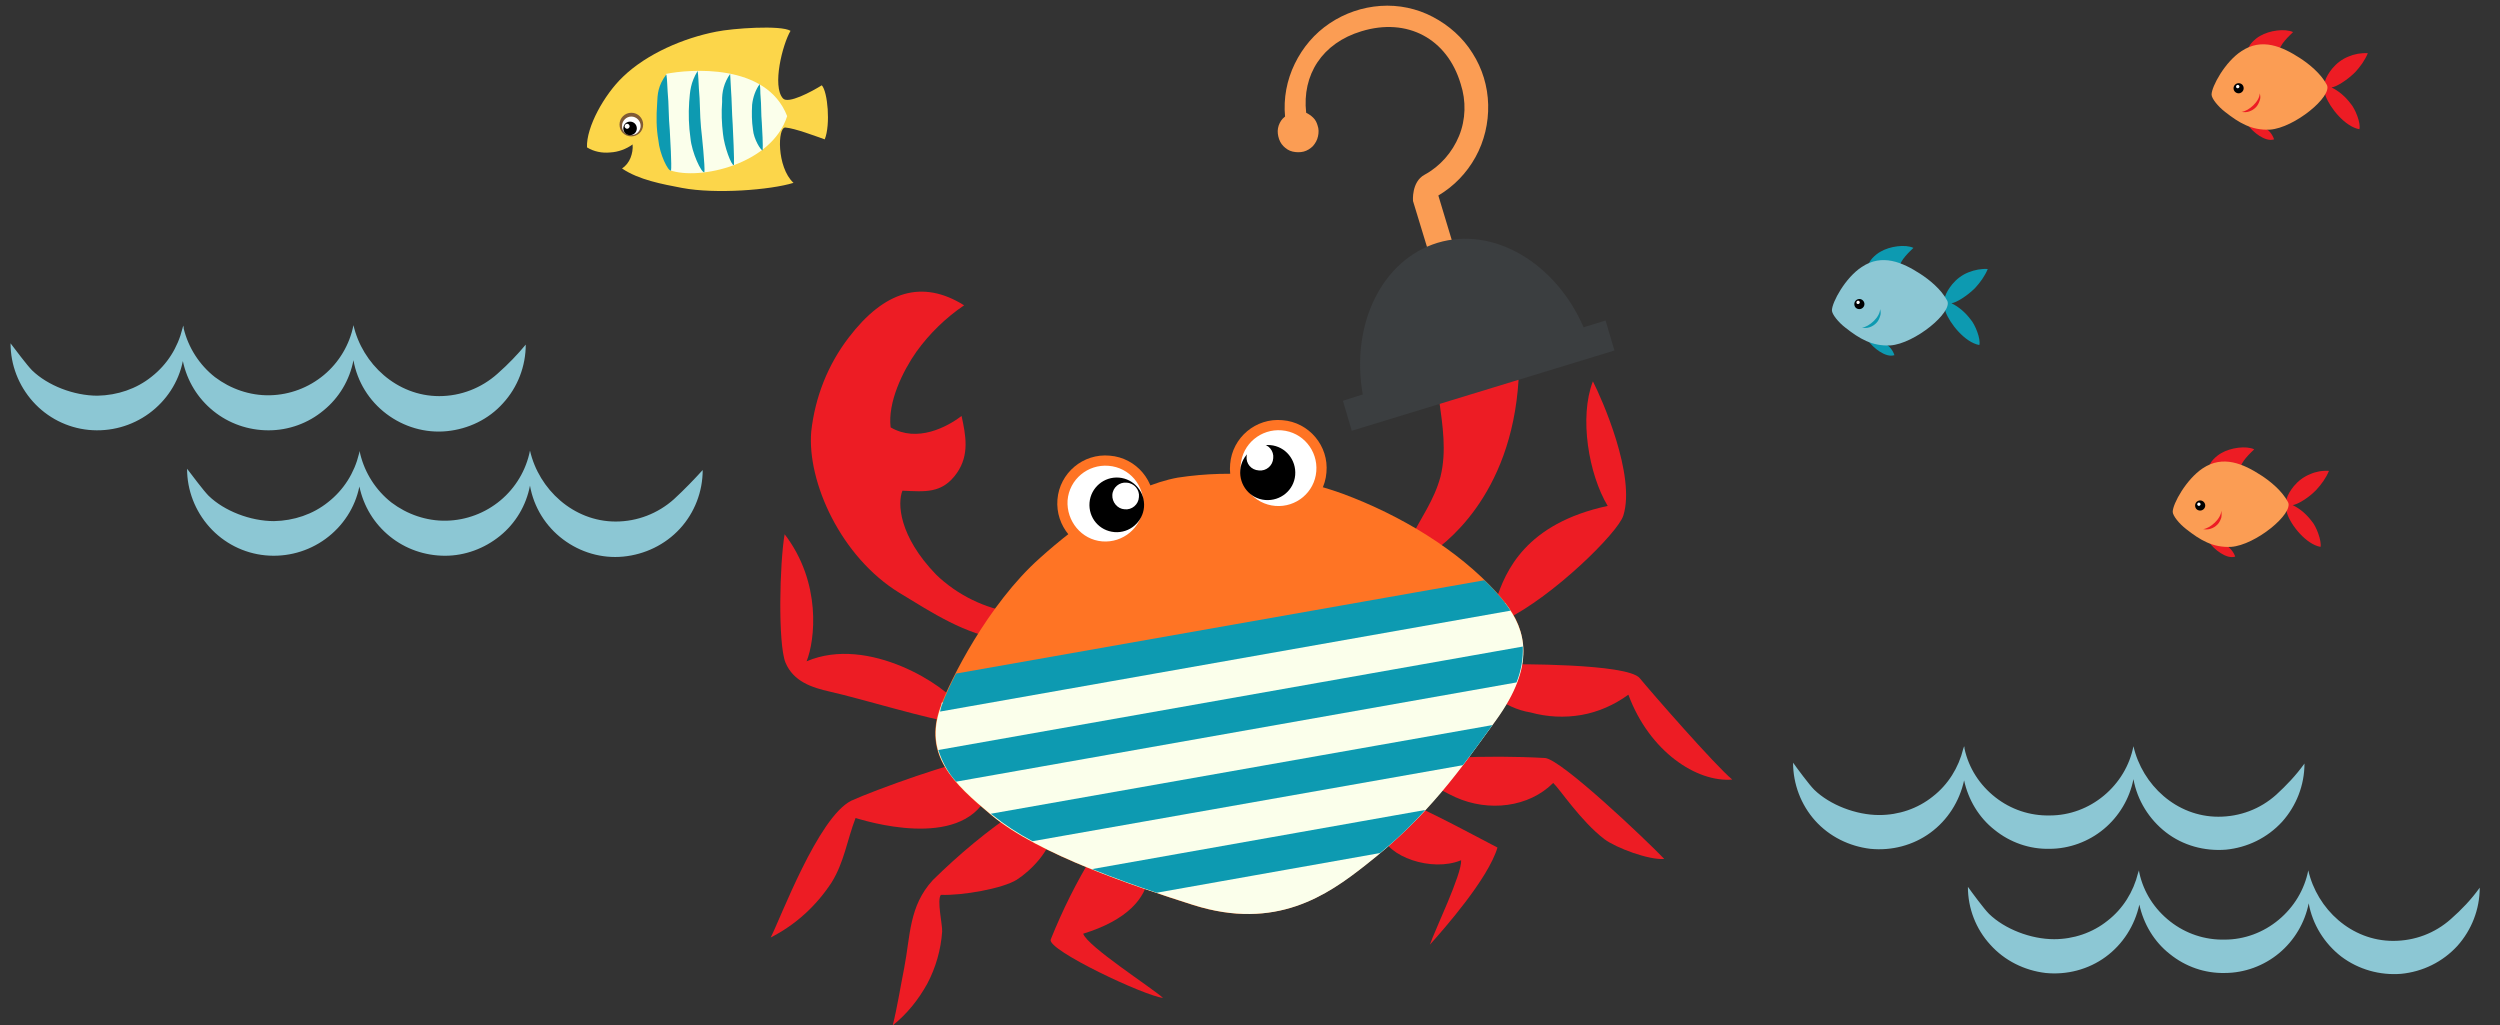 <?xml version="1.0" encoding="UTF-8"?> <!-- Generator: Adobe Illustrator 19.2.1, SVG Export Plug-In . SVG Version: 6.00 Build 0) --> <svg xmlns="http://www.w3.org/2000/svg" xmlns:xlink="http://www.w3.org/1999/xlink" id="Слой_1" x="0px" y="0px" viewBox="0 0 592 242.8" style="enable-background:new 0 0 592 242.8;" xml:space="preserve"><rect x="0" y="0" width="592" height="242.8" fill="#333333" stroke="none"/> <style type="text/css"> .st0{fill:#0D9AB1;} .st1{fill:#8CC7D4;} .st2{fill:#FFFFFF;} .st3{fill:#ED1C24;} .st4{fill:#FB9D54;} .st5{fill:#FCD64A;} .st6{fill:#805B36;} .st7{fill:#FBFFEB;} .st8{fill:#FF7424;} .st9{fill:#3B3E40;} </style> <path class="st0" d="M445.3,59.6c2.2-1.3,5.9-1.8,7.8-0.9c-0.7,0.7-3.3,3-3.3,4.7c-2.5-0.5-4.8-0.9-7.3-0.2 C442.2,61.9,444.2,60.2,445.3,59.6z"></path> <path class="st0" d="M448.6,84.1c-2.1,0.7-5.1-1.8-6.2-3.4c0-0.4,3.6,0.4,3.9,0.6C447.4,81.9,448.2,82.9,448.6,84.1z"></path> <path class="st0" d="M470.7,63.7c-0.7,1.7-1.8,3.2-3,4.5c-1.9,1.9-4.5,3.5-5.6,3.6c1.8,0.9,3.3,2.2,4.5,3.8c1.1,1.2,2.5,4.7,2.1,6.1 c-3.4-0.6-7-5.1-8-7.9c-0.9-2.6,0-4.5,1.6-6.5c1-1.2,2.3-2.2,3.8-2.8C467.6,63.9,469.2,63.6,470.7,63.7z"></path> <path class="st1" d="M440.9,63.2c4.8-3.2,9.6-1.1,13.9,1.7c2,1.3,4.9,3.6,6.3,6.3c1.4,2.7-7.7,10.2-13.5,10.6 c-4.3,0.2-7.3-1.6-10.6-4.2c-1.7-1.3-3.2-3.2-3.2-4.1C433.8,71.6,437,65.7,440.9,63.2z"></path> <path d="M440.3,73.2c0.6,0,1.2-0.5,1.2-1.2c0-0.6-0.5-1.2-1.2-1.2c-0.6,0-1.2,0.5-1.2,1.2C439.1,72.7,439.6,73.2,440.3,73.2z"></path> <path class="st2" d="M440,72c0.2,0,0.4-0.2,0.4-0.4c0-0.2-0.2-0.4-0.4-0.4c-0.2,0-0.4,0.2-0.4,0.4C439.6,71.9,439.8,72,440,72z"></path> <path class="st0" d="M445.2,73.2c0,1.9-2.6,4.2-4.3,4.4c0.6,0.1,1.2,0.1,1.8-0.1c0.6-0.2,1.1-0.5,1.6-1s0.7-1,0.9-1.6 C445.4,74.4,445.4,73.8,445.2,73.2z"></path> <path class="st3" d="M526,107.3c2.2-1.3,5.9-1.8,7.8-0.9c-0.7,0.7-3.3,3-3.3,4.7c-2.5-0.5-4.8-0.9-7.3-0.2 C522.9,109.6,524.9,107.9,526,107.3z"></path> <path class="st3" d="M529.3,131.8c-2.1,0.7-5.1-1.8-6.2-3.4c0-0.4,3.6,0.4,3.9,0.6C528.1,129.7,528.9,130.7,529.3,131.8z"></path> <path class="st3" d="M551.5,111.5c-0.7,1.7-1.8,3.2-3,4.5c-1.8,1.9-4.5,3.5-5.6,3.6c1.8,0.9,3.3,2.2,4.5,3.8 c1.1,1.2,2.4,4.7,2.1,6.1c-3.4-0.6-7-5.1-7.9-7.9c-0.9-2.6,0-4.5,1.6-6.5c1-1.2,2.3-2.2,3.8-2.8 C548.3,111.7,549.9,111.4,551.5,111.5z"></path> <path class="st4" d="M521.6,110.9c4.8-3.2,9.6-1.1,13.9,1.7c2,1.3,4.9,3.6,6.3,6.3c1.4,2.7-7.7,10.2-13.5,10.6 c-4.3,0.2-7.3-1.6-10.6-4.2c-1.7-1.3-3.2-3.2-3.2-4.1C514.5,119.3,517.7,113.5,521.6,110.9z"></path> <path d="M521,120.9c0.6,0,1.2-0.5,1.2-1.2c0-0.6-0.5-1.2-1.2-1.2c-0.6,0-1.2,0.5-1.2,1.2C519.8,120.4,520.3,120.9,521,120.9z"></path> <path class="st2" d="M520.7,119.8c0.2,0,0.4-0.2,0.4-0.4c0-0.2-0.2-0.4-0.4-0.4c-0.2,0-0.4,0.2-0.4,0.4 C520.3,119.6,520.5,119.8,520.7,119.8z"></path> <path class="st3" d="M526,120.9c0,1.9-2.6,4.2-4.3,4.4c0.6,0.1,1.2,0.1,1.8-0.1c0.6-0.2,1.1-0.5,1.6-1c0.4-0.4,0.7-1,0.9-1.6 C526.1,122.1,526.1,121.5,526,120.9z"></path> <path class="st3" d="M535.2,8.5c2.2-1.3,5.9-1.8,7.8-0.9c-0.7,0.7-3.3,3-3.3,4.7c-2.5-0.5-4.8-0.9-7.3-0.2 C532.1,10.8,534.1,9.1,535.2,8.5z"></path> <path class="st3" d="M538.5,33c-2.1,0.7-5.1-1.8-6.2-3.4c0-0.4,3.6,0.4,3.9,0.6C537.3,30.8,538.1,31.8,538.5,33z"></path> <path class="st3" d="M560.7,12.6c-0.7,1.7-1.8,3.2-3,4.5c-1.9,1.9-4.5,3.5-5.6,3.6c1.8,0.9,3.3,2.2,4.5,3.8c1.1,1.2,2.5,4.7,2.1,6.1 c-3.4-0.6-7-5.1-8-7.9c-0.9-2.6,0-4.5,1.6-6.5c1-1.2,2.3-2.2,3.8-2.8C557.5,12.8,559.1,12.5,560.7,12.6z"></path> <path class="st4" d="M530.8,12.1c4.8-3.2,9.6-1.1,13.9,1.7c2,1.3,4.9,3.6,6.3,6.3c1.4,2.7-7.7,10.2-13.5,10.6 c-4.3,0.2-7.3-1.6-10.6-4.2c-1.7-1.3-3.2-3.2-3.2-4.1C523.7,20.5,526.9,14.6,530.8,12.1z"></path> <path d="M530.1,22.1c0.6,0,1.2-0.5,1.2-1.2s-0.5-1.2-1.2-1.2c-0.6,0-1.2,0.5-1.2,1.2S529.5,22.1,530.1,22.1z"></path> <path class="st2" d="M529.9,20.9c0.2,0,0.4-0.2,0.4-0.4c0-0.2-0.2-0.4-0.4-0.4c-0.2,0-0.4,0.2-0.4,0.4 C529.5,20.8,529.7,20.9,529.9,20.9z"></path> <path class="st3" d="M535.1,22.1c0,1.9-2.6,4.2-4.3,4.4c0.6,0.1,1.2,0.1,1.8-0.1c0.6-0.2,1.1-0.5,1.6-1c0.4-0.4,0.7-1,0.9-1.6 C535.3,23.3,535.3,22.7,535.1,22.1z"></path> <path class="st1" d="M539,188.2c-3.8,3.4-8.6,5.2-13.7,5.2c-9.9,0-18-7.5-20.1-16.7c-0.9,4.6-3.4,8.7-7,11.7 c-3.6,3-8.1,4.7-12.8,4.7c-4.7,0.1-9.2-1.4-12.9-4.3c-3.7-2.9-6.3-6.9-7.3-11.5c0-0.2,0-0.4-0.1-0.6c0,0-0.1,0.4-0.2,0.6 c-1.1,4.5-3.6,8.5-7.2,11.3c-3.6,2.9-8.1,4.4-12.7,4.4c-5.5,0-11.7-2.4-15.4-6c-1.2-1.2-4-5-5-6.4c0,5.1,1.9,10,5.2,13.7 c3.4,3.8,8.1,6.1,13.1,6.7c5,0.5,10.1-0.8,14.2-3.8c4.1-3,6.9-7.4,8-12.4c1,4.6,3.5,8.8,7.2,11.7c3.7,3,8.3,4.6,13,4.5 c4.7,0,9.3-1.7,12.9-4.7c3.6-3,6.1-7.2,7-11.8c0.9,5,3.7,9.5,7.7,12.6s9.1,4.5,14.2,4.1c5.1-0.5,9.8-2.8,13.3-6.6 c3.4-3.8,5.3-8.7,5.3-13.8C543.7,183.6,541.4,186,539,188.2z"></path> <path class="st1" d="M580.4,217.6c-3.8,3.4-8.6,5.2-13.7,5.2c-9.9,0-18-7.5-20.1-16.7c-0.9,4.6-3.4,8.7-7,11.7s-8.1,4.7-12.8,4.7 c-4.7,0.1-9.2-1.4-12.9-4.3c-3.7-2.9-6.3-6.9-7.3-11.5c0-0.2-0.1-0.4-0.1-0.6c0,0-0.1,0.4-0.2,0.6c-1.1,4.5-3.6,8.5-7.2,11.3 c-3.6,2.9-8.1,4.4-12.7,4.4c-5.5,0-11.7-2.4-15.4-6c-1.2-1.2-4-5-5-6.4c0,5.1,1.9,10,5.3,13.7c3.4,3.8,8.1,6.1,13.1,6.7 c5,0.5,10.1-0.8,14.2-3.8c4.1-3,6.9-7.4,8-12.4c1,4.6,3.5,8.8,7.2,11.7c3.7,3,8.3,4.6,13,4.5c4.7,0,9.3-1.7,12.9-4.7 c3.6-3,6.1-7.2,7-11.8c0.9,5,3.7,9.5,7.7,12.6c4.1,3.1,9.2,4.5,14.2,4.1c5.1-0.5,9.8-2.8,13.3-6.6c3.4-3.8,5.3-8.7,5.3-13.8 C585.2,213,582.9,215.4,580.4,217.6z"></path> <path class="st1" d="M117.8,88.5c-3.8,3.4-8.7,5.3-13.8,5.3c-10,0-18.2-7.6-20.3-16.8c-0.9,4.6-3.4,8.8-7,11.8 c-3.6,3-8.1,4.7-12.8,4.8c-4.7,0.1-9.3-1.5-13-4.3c-3.7-2.9-6.3-7-7.4-11.5c0-0.2,0-0.4-0.1-0.7c0,0-0.1,0.4-0.2,0.7 c-1.1,4.5-3.6,8.5-7.3,11.4c-3.6,2.9-8.1,4.4-12.8,4.5c-5.6,0-11.8-2.4-15.5-6c-1.2-1.2-4.1-5.1-5.1-6.4c0,5.1,1.9,10,5.3,13.8 c3.4,3.8,8.1,6.2,13.2,6.7c5.1,0.5,10.2-0.9,14.3-3.9c4.1-3,7-7.4,8-12.4c1,4.7,3.5,8.8,7.2,11.8c3.7,3,8.3,4.6,13.1,4.6 c4.8,0,9.4-1.7,13-4.7c3.7-3,6.2-7.2,7.1-11.9c0.9,5.1,3.7,9.6,7.8,12.7c4.1,3.1,9.2,4.6,14.3,4.1c5.1-0.5,9.9-2.8,13.3-6.6 c3.5-3.8,5.4-8.8,5.4-13.9C122.6,83.9,120.3,86.3,117.8,88.5z"></path> <path class="st1" d="M159.6,118.2c-3.8,3.4-8.7,5.3-13.8,5.3c-10,0-18.2-7.6-20.3-16.8c-0.9,4.6-3.4,8.8-7,11.8 c-3.6,3-8.1,4.7-12.8,4.8c-4.7,0.1-9.3-1.5-13-4.3c-3.7-2.9-6.3-7-7.4-11.5c0-0.2-0.1-0.4-0.1-0.7c0,0-0.1,0.4-0.2,0.7 c-1.1,4.5-3.6,8.5-7.3,11.4c-3.6,2.9-8.1,4.4-12.8,4.5c-5.6,0-11.8-2.4-15.5-6c-1.2-1.2-4.1-5.1-5.1-6.4c0,5.1,1.9,10,5.3,13.8 c3.4,3.8,8.1,6.2,13.2,6.7c5.1,0.5,10.2-0.9,14.3-3.9c4.1-3,7-7.4,8-12.4c1,4.7,3.5,8.8,7.2,11.8c3.7,3,8.3,4.6,13.1,4.6 c4.7,0,9.3-1.7,13-4.7c3.7-3,6.2-7.2,7.1-11.9c0.9,5.1,3.7,9.6,7.8,12.7c4.1,3.1,9.2,4.6,14.3,4.1c5.1-0.5,9.9-2.8,13.4-6.6 c3.5-3.8,5.4-8.8,5.4-13.9C164.4,113.5,162.1,115.9,159.6,118.2z"></path> <path class="st5" d="M139,34.9c-0.2-4.8,4.1-12.5,8.5-16.7c5.7-5.5,14.4-9.2,22.1-10.7c3.9-0.8,15.3-1.6,17.6-0.2 c-1.9,3.2-4.4,13.1-1.8,16c1.2,1.4,6.8-1.6,9.2-3.1c1.4,1.5,2.1,9.3,0.7,12.8c-2.3-0.8-7-2.6-9.3-2.8c-1.9-0.2-2.1,9.4,1.9,13.1 c-5.5,1.7-18.5,2.7-26.4,1.2c-4.7-0.9-10.2-1.9-14.2-4.6c0.9-0.6,1.6-1.5,2-2.5c0.4-1,0.6-2.1,0.5-3.2c-1.5,1.1-3.4,1.8-5.3,1.9 C142.6,36.3,140.6,35.9,139,34.9z"></path> <path class="st6" d="M149.5,32.3c1.5,0,2.8-1.2,2.8-2.8c0-1.5-1.2-2.8-2.8-2.8c-1.5,0-2.8,1.2-2.8,2.8 C146.7,31.1,147.9,32.3,149.5,32.3z"></path> <path class="st2" d="M149.5,32c1.2,0,2.2-1,2.2-2.2c0-1.2-1-2.2-2.2-2.2c-1.2,0-2.2,1-2.2,2.2C147.2,31,148.2,32,149.5,32z"></path> <path d="M149.2,32c0.9,0,1.6-0.7,1.6-1.6s-0.7-1.6-1.6-1.6c-0.9,0-1.6,0.7-1.6,1.6S148.3,32,149.2,32z"></path> <path class="st2" d="M148.5,30.5c0.3,0,0.6-0.3,0.6-0.6c0-0.3-0.3-0.6-0.6-0.6c-0.3,0-0.6,0.3-0.6,0.6 C147.9,30.2,148.2,30.5,148.5,30.5z"></path> <path class="st7" d="M157.7,17.5c5.4-1.1,23.8-2.7,28.7,10c-3.6,11.4-20.8,15.3-27.8,12.8C157.7,35,157.7,17.5,157.7,17.5z"></path> <path class="st0" d="M155.6,24.7c-0.2,2.8-0.2,5.7,0.3,8.5c0.3,3.3,2.3,7.4,3,7.2c0.2-1.1-0.2-7.8-0.3-9.6c-0.3-3-0.2-6.1-0.5-9.1 c-0.1-1.4-0.1-2.8-0.3-4.1C155.8,20.3,155.7,22.2,155.6,24.7z"></path> <path class="st0" d="M163.2,24.1c-0.2,2.9-0.1,5.8,0.3,8.6c0.3,3.4,2.6,8.3,3.3,8.1c0.2-1.2-0.6-8.8-0.8-10.6 c-0.3-3.1-0.2-6.2-0.5-9.2c-0.1-1.4-0.1-2.9-0.3-4.2C163.5,19.6,163.4,21.6,163.2,24.1z"></path> <path class="st0" d="M171,24.1c-0.2,2.5-0.1,5.1,0.2,7.6c0.3,3,2,7.6,2.6,7.4c0.1-1.1-0.2-8-0.3-9.7c-0.2-2.7-0.2-5.5-0.4-8.2 c-0.1-1.2-0.1-2.5-0.2-3.7C171.5,19.5,170.9,21.7,171,24.1z"></path> <path class="st0" d="M178.1,24.8c-0.1,2-0.1,3.9,0.2,5.9c0.2,2.3,1.9,5,2.3,4.9c0.1-0.8-0.1-5.2-0.2-6.5c-0.2-2.1-0.1-4.2-0.3-6.3 c-0.1-0.9,0-1.9-0.2-2.9C178.9,21.3,178.3,23,178.1,24.8z"></path> <path class="st3" d="M359.6,89.9c-6.6-0.2-13.1,1.5-18.8,4.9c0.8,5.9,1.8,12.1,0.3,18.1c-1.5,5.6-4.7,9.8-7.2,14.9 c1.4,1.2,2.7,2.7,4,3.8C341.7,129.3,357.9,117.7,359.6,89.9z"></path> <path class="st3" d="M201,79.9c-5,6.5-8,14.2-8.9,22.3c-1,11.9,7,29.7,20.9,38.2c7.9,4.8,15.5,9.8,24.5,11.1c0.6-1,2.1-5.3,2.6-6.4 c-6.9-1-13.4-4.2-18.4-9c-8.9-9.2-9.2-17-8-19.9c5.3,0.2,9.4,0.8,12.9-4.2c3-4.3,2.1-8.9,1.1-13.5c-3.4,2.6-10.5,6.4-16.8,2.7 c-0.7-5.9,2.8-13.2,6.1-17.9c3.1-4.3,6.9-8,11.3-11C218.4,66.1,209.4,68.9,201,79.9z"></path> <path class="st3" d="M356.6,146.7c11.2-5.5,26.5-20.5,27.8-24.6c3-9.5-5.1-27.7-7.2-31.8c-3.3,8.5-1,22,3.5,29.5 c-19.5,4.2-24.2,15.5-26.4,22.2C353.4,144.5,356.6,146.7,356.6,146.7z"></path> <path class="st3" d="M196.6,163.8c-4.4-1-8.7-2.4-10.6-6.9c-1.8-4.5-1.4-23.4-0.2-30.4c8.8,11.5,7.2,25.1,5.2,30.1 c14.7-6.3,33.3,6,35.9,10.4c0.9,1.5,0.3,2.3-1.6,3.9C221.2,170.7,203.4,165.3,196.6,163.8z"></path> <path class="st3" d="M388.3,160.6c2.7,3.3,17.8,20.6,21.9,24c-8.4,0.7-19.6-6.6-24.6-20.1c-3.3,2.4-7.1,4.1-11.1,4.8 c-4,0.7-8.1,0.5-12.1-0.6c-3.1-0.5-6.1-1.9-8.6-3.9c1.4-2.4,2.5-5,3.6-7.5C357.4,157.3,385.4,157,388.3,160.6z"></path> <path class="st3" d="M365.9,179.5c3.9,0.4,23.8,19.3,28.2,23.9c-3.6,0.3-11.4-2.6-14.2-4.7c-5.6-4.3-10.5-11.8-12.1-13.3 c-5.8,5.8-15.3,6.9-23.1,3.4c-2-0.9-4-2.1-6-3c0.9-1.8,4.1-6.2,5.9-6.4C351.7,179.1,358.8,179.1,365.9,179.5z"></path> <path class="st3" d="M354.6,200.7c-2.2,7.4-12.6,19.2-16,23c1.1-3.3,7.6-16.7,7.4-20c-7,2.9-17.6-0.9-18.8-6.1 c1.4-2.8,3.1-5.5,4.9-8C336.8,191.1,352.6,199.7,354.6,200.7z"></path> <path class="st3" d="M248.8,222.5c-0.8,2.5,22.4,13.4,26.6,13.8c-2.8-2.5-17.9-12.2-18.9-15.2c10.4-3.2,14.9-8.4,15.5-13.8 c-4.5-1.4-8.9-3-13.2-4.8C254.9,208.9,251.6,215.5,248.8,222.5z"></path> <path class="st3" d="M220.9,208.4c-5.7,6.2-5.3,13.2-6.8,20.9c-0.9,4.5-1.6,9.1-2.7,13.5c3.4-2.7,6.1-6.1,8.2-9.9 c2-3.8,3.2-8,3.5-12.3c0.1-1.6-1.3-7.5-0.3-8.7c5.1,0.2,14.7-1.5,18-3.6s8.1-7,8.4-11.3c-2.3-0.5-5.7-4-8.1-5.2 C233.8,196.7,227.1,202.3,220.9,208.4z"></path> <path class="st3" d="M201.6,189.6c-7.9,3.9-16.9,28.2-19.1,32.4c5.9-3,10.8-7.5,14.4-13c3-4.8,3.7-10.1,5.7-15.3 c5.5,1.7,27.7,7.5,32.1-7.6c-0.2-1.2-0.7-2.4-1.4-3.4c-0.7-1-1.7-1.8-2.9-2.4C228,179.5,206.8,187.2,201.6,189.6z"></path> <path class="st8" d="M317.9,116.9c13.8,5.1,27.3,13.3,36.5,23.4c6,6.5,10.6,15.3-0.2,30.2c-8.5,11.7-16,22.7-31.1,34.5 c-8.8,6.9-21,15.5-40.6,9.3c-13.8-4.4-36.6-11.9-47.8-21.3c-9-7.5-16.2-14.2-12-25.7c2.2-6,11.2-24.2,23.6-35.2 c8.8-7.9,21.1-16.9,32.6-19C292.1,111.1,305.5,112.4,317.9,116.9z"></path> <path class="st8" d="M301.7,122.3c6.3,0.6,11.9-4.1,12.4-10.4c0.6-6.3-4.1-11.9-10.4-12.4c-6.3-0.6-11.9,4.1-12.4,10.4 C290.7,116.2,295.4,121.7,301.7,122.3z"></path> <path class="st2" d="M302,119.8c4.9,0.4,9.3-3.2,9.7-8.2c0.4-4.9-3.2-9.3-8.2-9.7c-4.9-0.4-9.3,3.2-9.7,8.2 C293.4,115,297,119.4,302,119.8z"></path> <path d="M299.6,118.4c3.6,0.3,6.8-2.3,7.1-5.9c0.3-3.6-2.3-6.8-5.9-7.1c-3.6-0.3-6.8,2.3-7.1,5.9C293.4,114.9,296,118.1,299.6,118.4 z"></path> <path class="st2" d="M298.1,111.4c1.7,0.2,3.3-1.1,3.4-2.9c0.2-1.7-1.1-3.3-2.9-3.4c-1.7-0.2-3.3,1.1-3.4,2.9 C295,109.8,296.3,111.3,298.1,111.4z"></path> <path class="st8" d="M260.8,130.7c6.3,0.6,11.9-4.1,12.4-10.4c0.6-6.3-4.1-11.9-10.4-12.4c-6.3-0.6-11.9,4.1-12.4,10.4 C249.9,124.5,254.5,130.1,260.8,130.7z"></path> <path class="st2" d="M261,128.2c4.9,0.4,9.3-3.2,9.7-8.2s-3.2-9.3-8.2-9.7c-4.9-0.4-9.3,3.2-9.7,8.2 C252.5,123.4,256.1,127.8,261,128.2z"></path> <path d="M263.9,126c3.6,0.3,6.7-2.4,7-5.9c0.3-3.6-2.4-6.7-5.9-7c-3.6-0.3-6.7,2.4-7,5.9C257.7,122.6,260.3,125.7,263.9,126z"></path> <path class="st2" d="M266.3,120.6c1.7,0.2,3.3-1.1,3.4-2.9c0.2-1.7-1.1-3.3-2.9-3.4c-1.7-0.2-3.3,1.1-3.4,2.9 C263.3,118.9,264.6,120.5,266.3,120.6z"></path> <path class="st7" d="M354.3,170.5c-8.5,11.7-16,22.7-31.1,34.5c-8.8,6.9-21,15.5-40.6,9.3c-13.8-4.4-36.6-11.9-47.8-21.3 c-9-7.5-16.2-14.2-12-25.7c0.1-0.2,0.2-0.6,0.2-0.9l133.4-23.6C361.4,149.2,363.7,157.5,354.3,170.5z"></path> <path class="st0" d="M226.4,159.5l125.1-22.1c1,1,2,1.9,2.9,3c1.2,1.3,2.3,2.7,3.3,4.2l-135.1,23.9c0.1-0.4,0.2-0.8,0.3-1.2 C223.9,164.6,225.1,162,226.4,159.5z"></path> <path class="st0" d="M222.2,177.6l138.4-24.5c0.1,2.9-0.4,5.8-1.5,8.5l-132.7,23.5C224.5,183,223.1,180.4,222.2,177.6z"></path> <path class="st0" d="M234.6,192.7l118.8-21c-2.3,3.2-4.6,6.4-7,9.5l-101.9,18c-3.4-1.8-6.6-3.9-9.6-6.3L234.6,192.7z"></path> <path class="st0" d="M326.8,202l-52.9,9.4c-4.8-1.6-10.1-3.5-15.3-5.6l78.9-14C334.2,195.5,330.6,198.9,326.8,202z"></path> <path class="st4" d="M304.3,27.6c-0.4-4.3,0.4-8.6,2.3-12.5c1.9-3.9,4.7-7.2,8.3-9.6c3.6-2.4,7.7-3.8,12-4.1 c4.3-0.3,8.6,0.6,12.4,2.6c3.8,2,7.1,4.9,9.4,8.6c2.3,3.6,3.6,7.8,3.7,12.2c0.1,4.3-0.9,8.6-3,12.4c-2.1,3.8-5.1,6.9-8.8,9.1 l7.6,25.2l-5.8,1.7l-7.8-25.6c0,0-0.4-4.5,2.7-6.2c3.7-2,6.6-5.3,8.2-9.2c1.6-3.9,1.7-8.3,0.4-12.3c-3.2-10.8-12.7-15.8-23.5-12.5 c-9.3,2.8-14.1,10.3-13.1,19.3c0.6,0.3,1.2,0.7,1.7,1.2c0.5,0.5,0.8,1.1,1,1.8c0.3,0.8,0.3,1.7,0.1,2.6c-0.2,0.9-0.6,1.6-1.2,2.3 c-0.6,0.6-1.4,1.1-2.2,1.3c-0.8,0.2-1.7,0.2-2.6,0s-1.6-0.7-2.2-1.3c-0.6-0.6-1-1.4-1.2-2.3c-0.2-0.9-0.2-1.7,0.1-2.6 C303.1,28.9,303.5,28.2,304.3,27.6L304.3,27.6z"></path> <path class="st9" d="M322.7,93.4c-2.9-16.4,4.4-31.8,17.7-35.9c13.3-4,28,4.8,34.6,20l5.2-1.6l2.1,7.1l-62.2,19l-2.1-7.1L322.7,93.4 z"></path> </svg> 